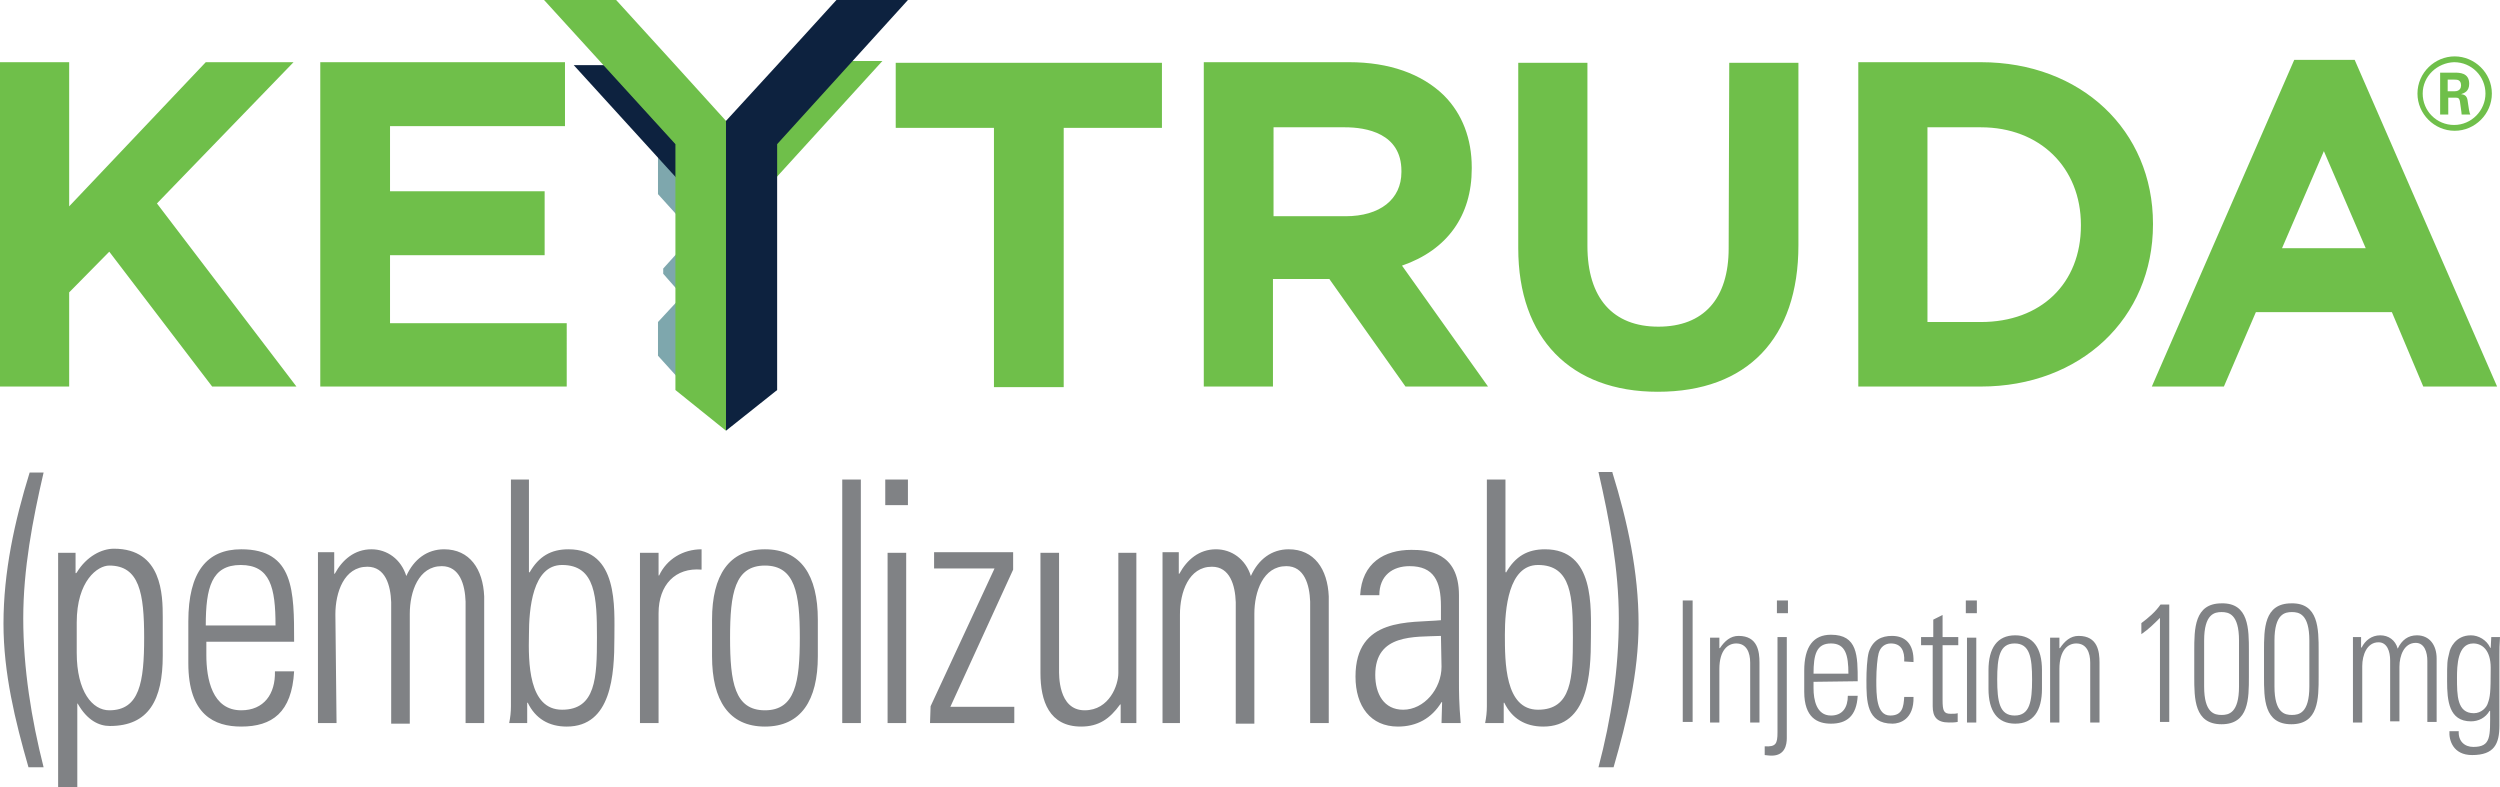 <svg id="Art" xmlns="http://www.w3.org/2000/svg" viewBox="0 0 430.1 135.4">
	<style>
		.st0{fill:#6fbf4a}.st1{fill:#7ea7ad}.st2{fill:#0d223f}.st3{fill:#808285}
	</style>
	<path class="st0" d="M50.5 10.7H35.4L11.9 35.5V10.7H0v55.8h11.9V50.3l6.9-7 17.7 23.2H51L27 35zM67.1 43.9h26.6v-11H67.1V21.7h30.1v-11H55.1v55.8h42.4V55.6H67.1zM154.1 22H171v44.6h12V22h16.9V10.8h-45.8zM253.2 29v-.2c0-4.9-1.6-9.2-4.8-12.4-3.8-3.7-9.4-5.7-16.3-5.7h-25v55.8H219V48h9.7l13.1 18.5H256l-14.8-20.8c7.8-2.7 12-8.6 12-16.7zm-34.1-7.1h12.3c3.6 0 9.7 1 9.7 7.5v.2c0 4.7-3.7 7.6-9.6 7.6h-12.4V21.9zM297.4 42.7c0 8.7-4.3 13.5-12.1 13.5s-12.2-4.9-12.2-13.9V10.8h-11.9v31.9c0 15.5 9 24.7 24 24.7 15.4 0 24.2-9.2 24.2-25.2V10.8h-11.9l-.1 31.9zM370.4 38.5c0-16.1-12.4-27.8-29.6-27.8h-21.1v55.8h21.1c17.1 0 29.6-11.7 29.6-27.9v-.1zm-38.8-16.6h9.2c10.1 0 17.2 6.9 17.2 16.8v.1c0 10-6.9 16.6-17.2 16.6h-9.2V21.9zM405.1 10.3h-10.4l-24.5 56.2h12.4l5.5-12.8h23.4l5.4 12.8h12.7l-24.5-56.2zm1.9 32.4h-14.4l7.2-16.7 7.2 16.7z"/>
	<path class="st1" d="M117 19.8v17.8l-3.8-4.2V24z"/>
	<path class="st2" d="M117 31.3L98.7 11.2h5.3l13 14.3z"/>
	<path class="st1" d="M117 51.3v14.1l-3.8-4.2v-5.8zM117.8 42.1v9.2l-3.7-4.2v-.9z"/>
	<path class="st0" d="M133.4 30.7l18.4-20.2h-5.3l-13.1 14.3zM124.9 34.4V20.8l-8.7-9.6L106 0H93.6l22.6 24.8v42.3l8.7 7z"/>
	<path class="st2" d="M124.9 34.4V20.8l8.8-9.6L143.9 0h12.3l-22.5 24.8v42.3l-8.8 7z"/>
	<g>
		<path class="st0" d="M428.7 16.1c0 3.5-2.9 6.4-6.4 6.4-3.5 0-6.4-2.9-6.4-6.4 0-3.6 3-6.4 6.4-6.4 3.4 0 6.4 2.8 6.4 6.4zm-11.9 0c0 3 2.4 5.4 5.4 5.4 3 0 5.4-2.5 5.4-5.4 0-3-2.4-5.4-5.4-5.4-2.9.1-5.4 2.4-5.4 5.4zm3-3.6h2.5c.8 0 2.5 0 2.5 1.9 0 1.3-.8 1.6-1.4 1.8 1 .1 1.1.7 1.2 1.6.1.6.2 1.6.4 1.9h-1.5c0-.3-.3-2.2-.3-2.3-.1-.4-.2-.6-.7-.6h-1.3v2.9h-1.4v-7.2zm1.4 3.2h1.1c.9 0 1.1-.6 1.1-1 0-1-.7-1-1.1-1h-1.2v2z"/>
	</g>
	<g>
		<path class="st3" d="M7.5 81.3C5.6 89.5 4 97.9 4 106.4c0 8.6 1.4 17.3 3.5 25.6H4.9c-2.3-8-4.3-16.2-4.3-24.7 0-8.9 1.9-17.6 4.5-26h2.4zM13.1 98.6l.1-.1c1.7-2.8 4.3-4.1 6.4-4.1 8.3 0 8.4 8 8.4 11.8v6.6c0 7.6-2.4 12.1-9.1 12.1-1.9 0-3.9-1-5.5-3.8l-.1-.1v14.4H10V95.1h3v3.5zm.1 13.7c0 6.7 2.7 9.9 5.6 9.9 5.2 0 6-4.8 6-12.5 0-7.6-.8-12.4-6-12.4-2 0-5.6 2.6-5.6 9.8v5.2zM35.5 110.4v2.3c0 4.1 1 9.5 6 9.5 3.9 0 5.9-2.8 5.8-6.7h3.3c-.4 7.1-3.8 9.5-9.1 9.5-4.6 0-9.1-2-9.1-10.9v-7.2c0-8.5 3.2-12.4 9.1-12.4 9.1 0 9.1 7.2 9.1 15.9H35.5zm11.9-2.8c0-6.5-.9-10.4-6-10.4-5 0-6 3.9-6 10.4h12zM57.9 124.4h-3.2V95h2.8v3.7h.1c1.3-2.4 3.4-4.2 6.3-4.2 2.7 0 5.1 1.7 6 4.6 1.3-2.9 3.6-4.6 6.5-4.6 4.4 0 6.7 3.4 6.9 8.1v21.8h-3.2v-20.9c-.1-2.9-1-6.1-4.1-6.1-4 0-5.5 4.4-5.5 8.2v18.9h-3.2v-20.9c-.1-2.9-1-6.1-4.1-6.1-4 0-5.5 4.4-5.5 8.2l.2 18.7zM87.6 124.4c.2-1 .3-1.9.3-2.9v-39H91v15.9l.1.1c1.6-2.8 3.7-4 6.7-4 8.6 0 7.9 10 7.9 15.2 0 6.4-.5 15.3-8.2 15.3-3.1 0-5.4-1.4-6.7-4.1h-.1v3.5h-3.1zm9.1-2.3c5.8 0 6-5.5 6-12.4s-.2-12.5-6-12.5c-5.1 0-5.7 7.6-5.7 12-.1 4.7-.1 12.9 5.7 12.9zM113.3 99h.1c1.3-2.8 4.1-4.5 7.3-4.5V98c-4.5-.4-7.4 2.6-7.4 7.5v18.9h-3.2V95.1h3.2V99zM122.5 112.9v-6.3c0-7.6 2.9-12.1 9.1-12.1s9.1 4.5 9.1 12.1v6.3c0 7.6-2.9 12.1-9.1 12.1s-9.1-4.5-9.1-12.1zm3.1-3.2c0 7.7.8 12.5 6 12.5s6-4.8 6-12.5c0-7.6-.8-12.4-6-12.4s-6 4.8-6 12.4zM144.9 124.4V82.5h3.2v41.9h-3.2zM152.3 86.9v-4.4h3.9v4.4h-3.9zm.4 37.5V95.1h3.2v29.3h-3.2zM160.1 121.5l11-23.7h-10.4V95h13.6v3l-10.8 23.6h11v2.8H160l.1-2.9zM195.5 95.1v29.3h-2.7v-3.2h-.1c-1.8 2.5-3.7 3.8-6.7 3.8-5.5 0-7-4.4-7-9.2V95.1h3.2v20.1c0 .8-.2 7 4.4 7 4.3 0 5.8-4.4 5.8-6.4V95.1h3.1zM203.2 124.4H200V95h2.8v3.7h.1c1.3-2.4 3.4-4.2 6.3-4.2 2.7 0 5.1 1.7 6 4.6 1.3-2.9 3.6-4.6 6.5-4.6 4.4 0 6.7 3.4 6.9 8.1v21.8h-3.2v-20.9c-.1-2.9-1-6.1-4.1-6.1-4 0-5.5 4.4-5.5 8.2v18.9h-3.2v-20.9c-.1-2.9-1-6.1-4.1-6.1-4 0-5.5 4.4-5.5 8.2v18.7zM248.1 120.8h-.1c-1.7 2.8-4.3 4.2-7.5 4.2-4.7 0-7.3-3.5-7.3-8.6 0-10.3 9.4-9.2 14.7-9.7v-2.4c0-4.3-1.2-6.9-5.4-6.9-2.9 0-5.2 1.6-5.2 5H234c.3-5.6 4.2-7.8 8.8-7.8 2.7 0 8.2.3 8.2 7.8V117c0 2.1 0 3.9.3 7.4H248l.1-3.6zm-.2-11.4c-4.5.2-11.3-.4-11.3 6.7 0 3.3 1.5 6 4.8 6 3.6 0 6.6-3.6 6.6-7.4l-.1-5.3zM255.5 124.4c.2-1 .3-1.9.3-2.9v-39h3.2v15.9l.1.1c1.6-2.8 3.7-4 6.7-4 8.6 0 7.9 10 7.9 15.2 0 6.4-.5 15.3-8.2 15.3-3.1 0-5.4-1.4-6.7-4.1h-.1v3.5h-3.2zm9.1-2.3c5.8 0 6-5.5 6-12.4s-.2-12.5-6-12.5c-5.1 0-5.7 7.6-5.7 12 0 4.7 0 12.9 5.7 12.9zM277.4 81.3c2.6 8.4 4.5 17.1 4.5 26 0 8.5-2 16.7-4.3 24.7H275c2.2-8.3 3.5-16.9 3.5-25.6 0-8.5-1.6-16.9-3.5-25.2h2.4z"/>
	</g>
	<g>
		<path class="st3" d="M291.2 103.3v20.9h-1.7v-20.9h1.7zM295.8 124.3h-1.6v-14.6h1.6v1.8h.1c.8-1.2 1.8-2.1 3.2-2.1 3.3 0 3.6 2.7 3.6 4.6v10.3h-1.6V114c0-1.7-.6-3.3-2.4-3.3-1.4 0-2.9 1.1-2.9 4.4v9.2zM307.4 109.6V127c0 1.1-.3 3-2.6 3-.6 0-1-.1-1.2-.1v-1.5c1.9.1 2.2-.4 2.2-2.4v-16.4h1.6zm-1.7-4.1v-2.2h1.9v2.2h-1.9zM312 117.3v1.1c0 2 .5 4.7 3 4.7 2 0 2.9-1.4 2.9-3.4h1.7c-.2 3.5-1.9 4.8-4.6 4.8-2.3 0-4.6-1-4.6-5.5v-3.6c0-4.2 1.6-6.2 4.6-6.2 4.6 0 4.6 3.6 4.6 8l-7.6.1zm6-1.4c0-3.2-.5-5.2-3-5.2s-3 1.9-3 5.2h6zM327.6 113.8c.1-1.8-.5-3.1-2.3-3.1-1 0-1.8.6-2.1 1.7-.2.7-.4 2.7-.4 4.6 0 2.6 0 6.1 2.4 6.1 2.1 0 2.3-1.5 2.4-3.2h1.6c.1 3.9-2.4 4.6-3.6 4.6-4.5 0-4.5-3.9-4.5-7.5 0-1.5.1-3.7.4-4.8.7-2.1 2.2-2.8 4-2.8 2.3 0 3.8 1.4 3.7 4.5l-1.6-.1zM330.5 111v-1.4h2.1v-3l1.6-.8v3.8h2.7v1.4h-2.7v9.4c0 1.9.2 2.4 1.4 2.4.5 0 .9 0 1.2-.1v1.5c-.5.1-1 .1-1.5.1-2.1 0-2.8-1-2.8-2.8V111h-2zM338.2 105.5v-2.2h1.9v2.2h-1.9zm.2 18.8v-14.6h1.6v14.6h-1.6zM342.1 118.5v-3.2c0-3.8 1.5-6 4.6-6s4.6 2.2 4.6 6v3.2c0 3.8-1.5 6-4.6 6s-4.6-2.2-4.6-6zm1.5-1.6c0 3.8.4 6.2 3 6.2s3-2.4 3-6.2c0-3.8-.4-6.2-3-6.2s-3 2.4-3 6.2zM354.3 124.3h-1.6v-14.6h1.6v1.8h.1c.8-1.2 1.8-2.1 3.2-2.1 3.3 0 3.6 2.7 3.6 4.6v10.3h-1.6V114c0-1.7-.6-3.3-2.4-3.3-1.4 0-2.9 1.1-2.9 4.4v9.2zM368.4 107.2c1.2-.9 2.4-1.9 3.3-3.2h1.5v20.2h-1.6v-17.9c-1 1-2 2-3.2 2.8v-1.9zM386.9 112v4.4c0 3.8 0 8.2-4.7 8.2s-4.7-4.4-4.7-8.2V112c0-3.8 0-8.2 4.7-8.2 4.7-.1 4.7 4.4 4.7 8.2zm-7.7 6.1c0 4.6 1.8 4.9 3 4.9s3-.3 3-4.9v-7.9c0-4.6-1.8-4.9-3-4.9s-3 .3-3 4.9v7.9zM398.9 112v4.4c0 3.8 0 8.2-4.7 8.2s-4.7-4.4-4.7-8.2V112c0-3.8 0-8.2 4.7-8.2 4.7-.1 4.7 4.4 4.7 8.2zm-7.6 6.1c0 4.6 1.8 4.9 3 4.9s3-.3 3-4.9v-7.9c0-4.6-1.8-4.9-3-4.9s-3 .3-3 4.9v7.9zM406.4 124.3h-1.6v-14.7h1.4v1.8h.1c.6-1.2 1.7-2.1 3.2-2.1 1.4 0 2.6.8 3 2.3.7-1.5 1.8-2.3 3.3-2.3 2.2 0 3.4 1.7 3.4 4v10.9h-1.6v-10.5c0-1.5-.5-3.1-2-3.1-2 0-2.8 2.2-2.8 4.1v9.4h-1.6v-10.5c0-1.5-.5-3.1-2-3.1-2 0-2.8 2.2-2.8 4.1v9.7zM428.6 109.6h1.5c-.1 1.4-.1 2.1-.1 2.9v12.3c0 3.2-.9 5.1-4.7 5.1-3.3 0-4-2.6-3.9-4.1h1.6c-.1 1.7 1 2.7 2.5 2.7 3.1 0 2.9-1.8 2.9-6.2h-.1c-.7 1.2-1.9 1.8-3.2 1.8-3.8 0-4.1-3.6-4.1-6.9 0-3.4 0-3.4.4-5 .1-.6 1-2.9 3.7-2.9 1.3 0 2.7.8 3.3 2.1l.1.1.1-1.9zm-5.9 7c0 3 0 6.1 2.9 6.1 1.3 0 2.2-1 2.4-1.7.4-1.1.5-1.8.5-6.1 0-3.1-1.5-4.2-3-4.2-2.7 0-2.8 3.8-2.8 5.9z"/>
	</g>
</svg>